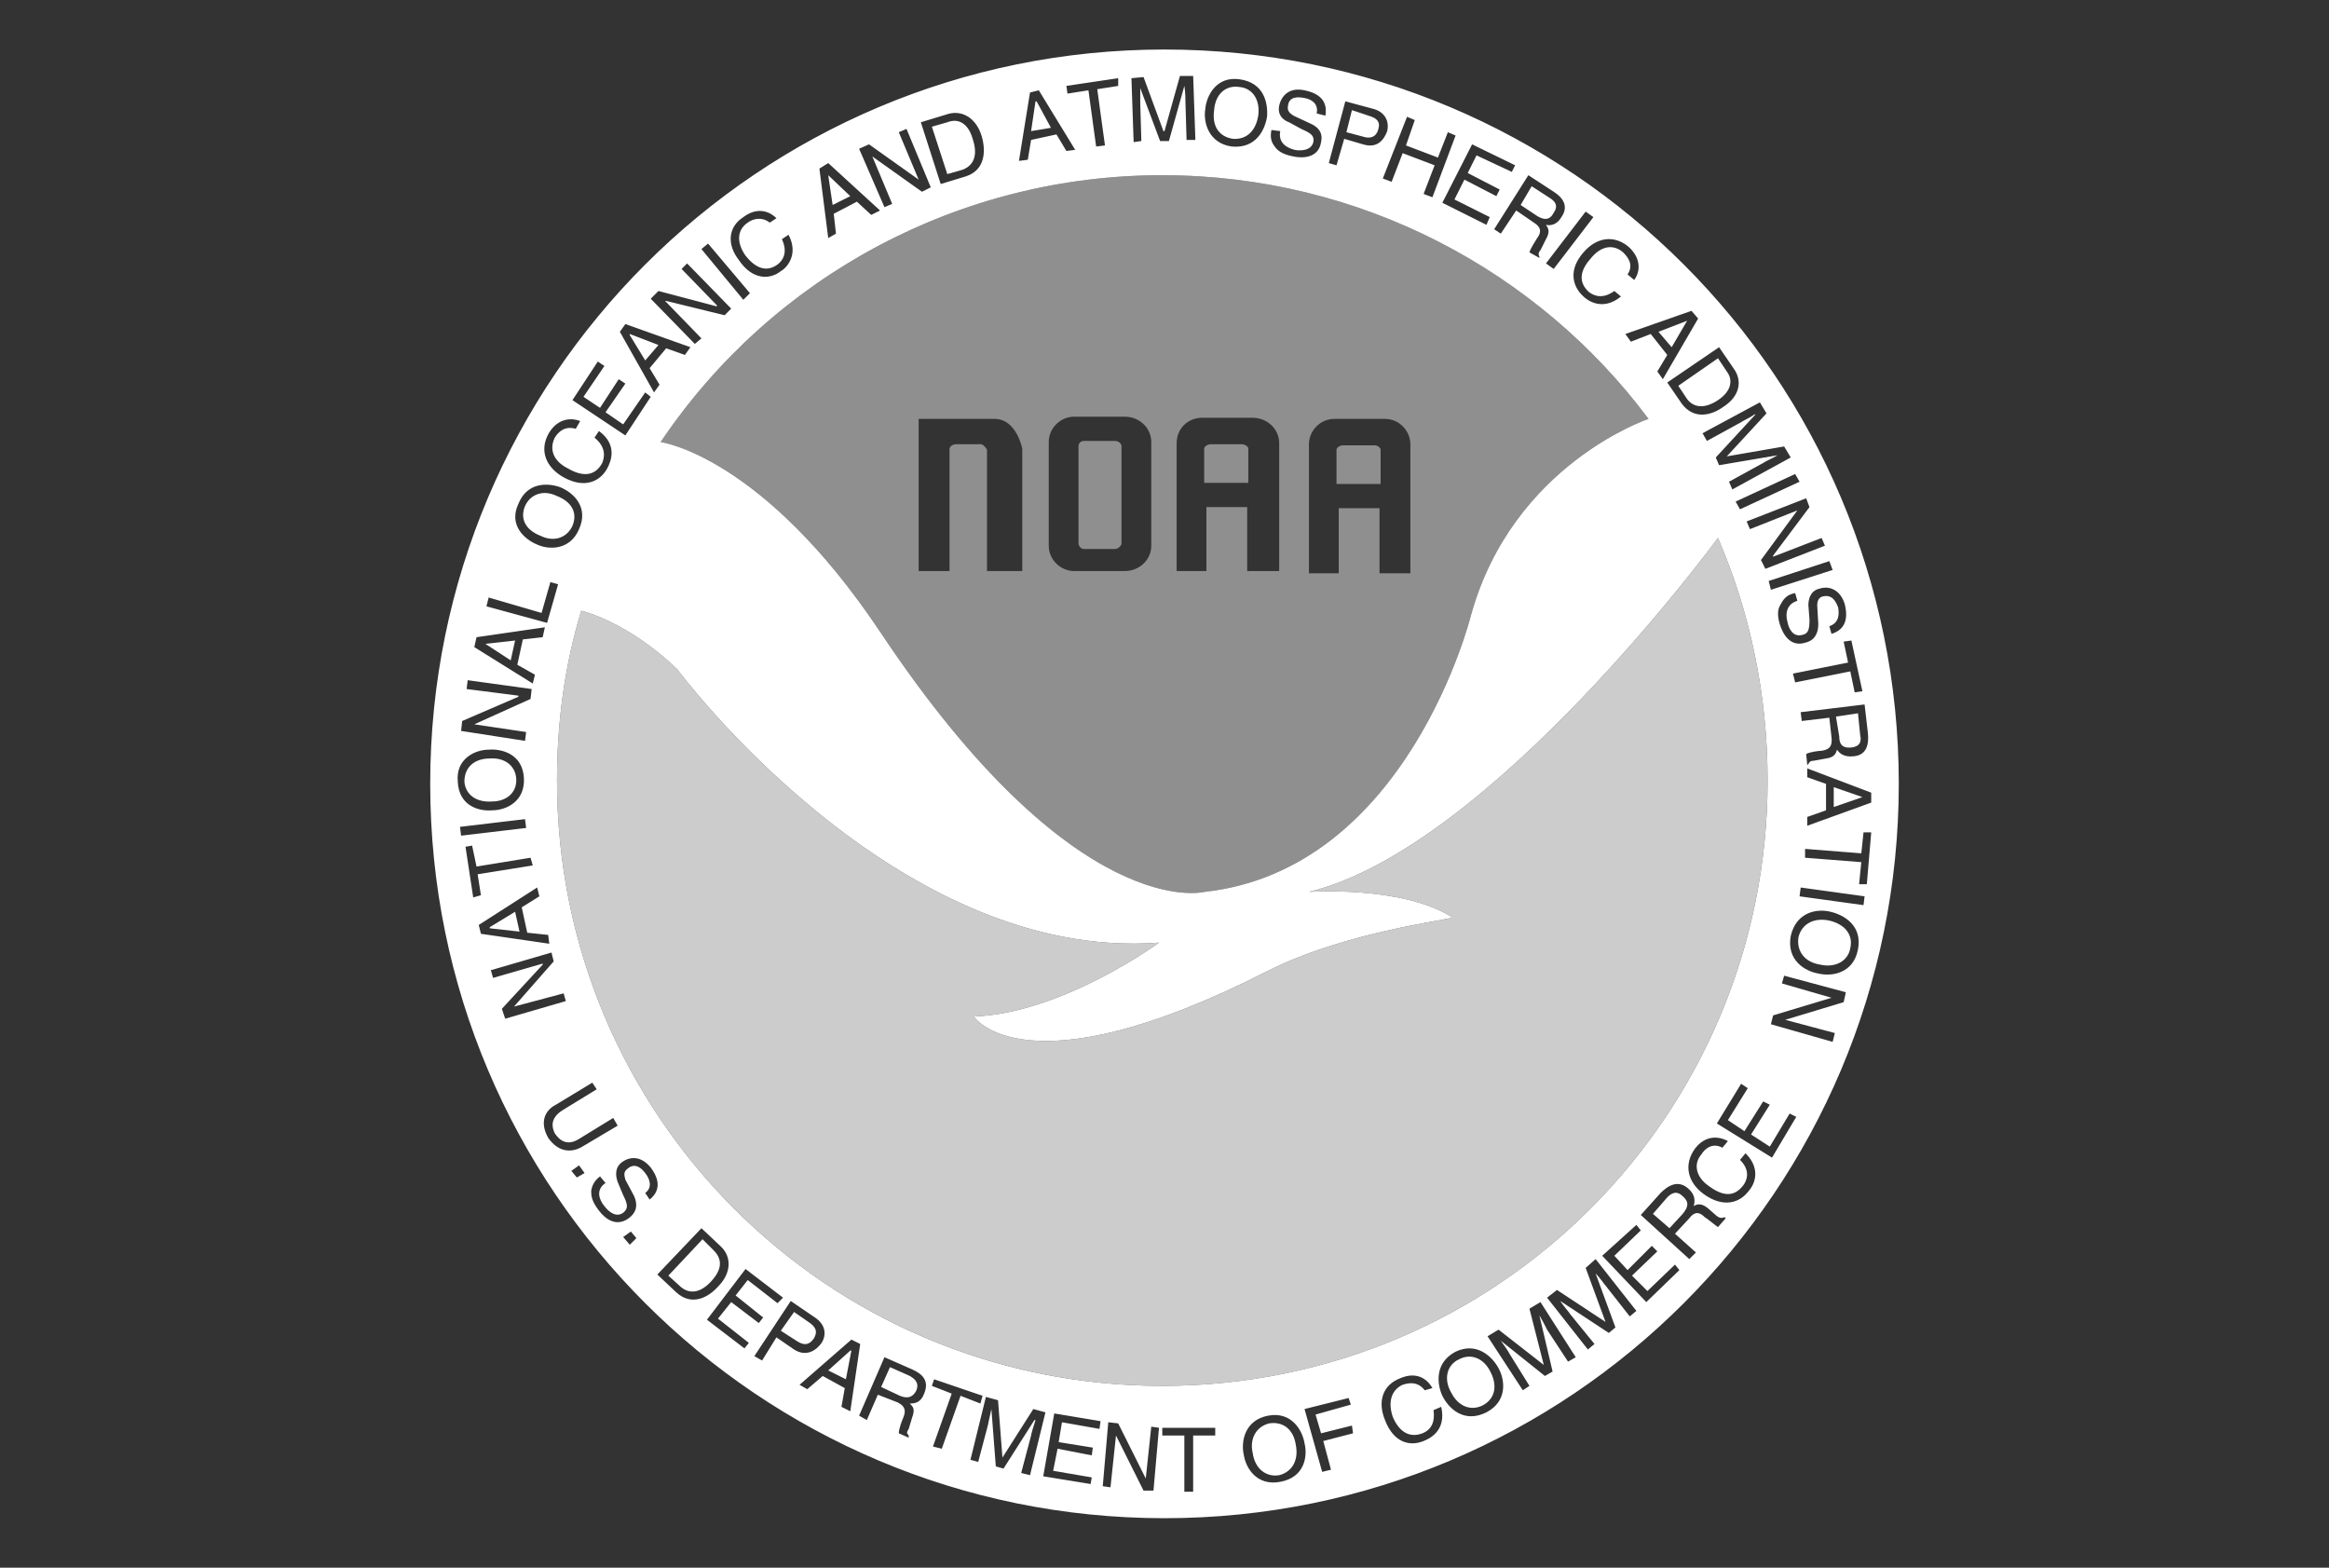 <?xml version="1.0" encoding="UTF-8"?> <svg xmlns="http://www.w3.org/2000/svg" id="Layer_1" viewBox="0 0 2600 1750"><rect x="0" y="0" width="2600" height="1750" fill="#333333" stroke="none"/><path d="M908.601,1494.1c4.925-8.605,1.227-13.539-6.152-18.464l-16.001-11.077-14.775,20.926,17.237,11.077c7.379,4.916,13.539,6.143,19.691-2.462Z" style="fill:#fff; fill-rule:evenodd;"></path><path d="M1734.487,237.428c6.143-8.614,0-13.539-3.698-16.001l-20.917-13.539-12.295,20.926,18.446,12.303c6.16,3.698,13.539,6.16,18.464-3.689Z" style="fill:#fff; fill-rule:evenodd;"></path><polygon points="924.602 1529.792 924.602 1529.792 944.302 1539.65 950.453 1507.647 949.218 1507.647 924.602 1529.792" style="fill:#fff; fill-rule:evenodd;"></polygon><path d="M796.6,1395.637l-12.312-12.303h0s-38.155,40.617-38.155,40.617l13.539,12.303c9.841,8.614,22.153,7.396,34.465-6.16,12.312-13.539,12.312-24.616,2.462-34.457Z" style="fill:#fff; fill-rule:evenodd;"></path><path d="M1883.407,445.437c7.396,9.85,19.699,11.085,34.474,1.236,14.766-9.841,17.237-22.153,9.841-31.994l-9.841-14.775-44.315,30.758,9.841,14.775Z" style="fill:#fff; fill-rule:evenodd;"></path><polygon points="1883.407 358.052 1851.422 370.364 1866.188 387.592 1883.407 358.052" style="fill:#fff; fill-rule:evenodd;"></polygon><path d="M1015.686,1535.952l-22.153-9.841h0s-9.85,22.144-9.85,22.144l20.926,9.841c6.152,2.462,13.539,3.698,18.464-6.143,3.689-9.841-3.698-13.539-7.387-16.001Z" style="fill:#fff; fill-rule:evenodd;"></path><polygon points="1692.644 234.965 1692.644 234.966 1692.644 234.965 1692.644 234.965" style="fill:#fff; fill-rule:evenodd;"></polygon><path d="M1074.758,189.424c12.312-4.925,17.237-16.001,11.085-34.465-4.925-17.228-16.001-23.38-28.305-18.455l-17.237,4.925,17.228,52.92,17.228-4.925Z" style="fill:#fff; fill-rule:evenodd;"></path><polygon points="949.218 218.964 924.602 195.584 929.527 228.814 949.218 218.964" style="fill:#fff; fill-rule:evenodd;"></polygon><path d="M603.365,598.064c14.766,7.379,29.532,2.454,35.692-11.085,6.152-14.766-1.236-27.078-17.237-33.23-14.766-7.387-29.54-2.462-35.683,11.085-6.16,14.766,1.227,27.069,17.228,33.23Z" style="fill:#fff; fill-rule:evenodd;"></path><polygon points="703.062 372.818 703.062 374.045 720.291 402.358 735.065 385.13 703.062 372.818" style="fill:#fff; fill-rule:evenodd;"></polygon><polygon points="546.738 1034.992 546.738 1036.228 579.967 1039.926 575.042 1017.755 546.738 1034.992" style="fill:#fff; fill-rule:evenodd;"></polygon><polygon points="570.126 737.143 575.051 714.999 541.821 718.688 570.126 737.143" style="fill:#fff; fill-rule:evenodd;"></polygon><path d="M1376.314,154.958c16.001,1.236,25.842-9.841,28.305-25.843,2.471-17.228-6.143-30.776-20.917-32.003-16.001-2.454-27.069,8.614-28.305,25.851-2.462,17.219,4.916,29.532,20.918,31.994Z" style="fill:#fff; fill-rule:evenodd;"></path><path d="M1538.79,143.891c2.462-8.623-2.471-12.312-11.077-14.775l-18.464-6.152-6.16,24.616,18.464,4.925c7.378,2.462,14.775,1.236,17.237-8.614Z" style="fill:#fff; fill-rule:evenodd;"></path><path d="M549.2,894.686c15.993,0,28.305-9.841,27.078-25.842-1.236-14.766-13.539-23.389-29.54-22.153-17.228,0-28.305,9.841-28.305,25.851,1.227,14.766,13.539,23.38,30.767,22.144Z" style="fill:#fff; fill-rule:evenodd;"></path><polygon points="1157.236 113.123 1156.001 113.123 1151.076 146.353 1173.237 142.664 1157.236 113.123" style="fill:#fff; fill-rule:evenodd;"></polygon><path d="M2042.186,1027.622c-17.237-3.698-30.776,3.689-34.457,18.464-2.462,15.984,7.379,28.314,24.616,30.758,16.001,3.698,30.776-3.681,33.238-18.446,3.68-16.001-7.396-27.078-23.397-30.776Z" style="fill:#fff; fill-rule:evenodd;"></path><polygon points="2042.186 801.149 2042.186 801.149 2042.186 801.149 2042.186 801.149" style="fill:#fff; fill-rule:evenodd;"></polygon><path d="M2066.819,834.379c11.077-1.227,11.077-8.614,9.841-13.539l-2.462-24.615-24.615,3.689,3.68,22.153c0,7.387,2.462,13.539,13.556,12.312Z" style="fill:#fff; fill-rule:evenodd;"></path><path d="M1664.33,1532.254c-7.396-16.001-22.162-22.144-35.71-14.775-13.53,6.16-17.211,22.162-8.605,36.936,7.396,14.775,20.935,20.918,34.474,14.775,14.766-7.396,17.219-22.162,9.841-36.936h0Z" style="fill:#fff; fill-rule:evenodd;"></path><path d="M1878.5,1335.321c-7.396-7.37-13.539-2.462-17.237,1.236l-16.001,18.464,18.464,16.001,14.775-16.001c4.916-6.16,8.605-12.303,0-19.699Z" style="fill:#fff; fill-rule:evenodd;"></path><path d="M1416.93,1588.872c-14.766,3.698-22.144,17.237-18.446,33.238,2.462,17.237,14.766,27.078,29.54,24.616,14.748-3.698,22.144-17.237,18.446-34.457-2.462-16.001-13.539-25.86-29.54-23.397Z" style="fill:#fff; fill-rule:evenodd;"></path><path d="M1299.996,55.269c-452.938,0-819.726,366.788-819.726,819.726h0c0,452.947,366.788,819.735,819.726,819.735s819.735-366.788,819.735-819.735S1752.943,55.269,1299.996,55.269ZM2017.571,867.617v-9.85l71.384,27.078v11.077l-71.384,25.842v-9.841l20.917-7.379v-29.549l-20.917-7.379ZM2085.257,818.377c1.236,12.312-1.227,24.615-16.001,25.851-11.068,1.227-16.001-3.698-18.446-7.387-1.227,3.689-2.462,8.614-12.321,9.85l-13.539,2.462c-3.681,0-4.907,1.227-6.143,3.689l-1.236,1.236-1.236-12.312c3.698-2.454,14.774-3.689,17.237-3.689,6.152-1.236,12.312-2.471,11.077-14.775l-2.462-22.153-30.785,3.689-1.218-9.85,71.376-8.614,3.698,32.003ZM2079.123,771.609l-8.623,1.227-4.916-23.389-61.543,12.312-2.462-9.841,61.543-12.312-4.934-23.389,8.632-1.227,12.303,56.618ZM2059.406,674.373c6.161,24.615-7.378,30.776-14.775,33.23l-2.445-8.614c11.077-3.689,11.077-13.539,9.858-20.926-2.462-6.161-6.16-14.775-17.237-12.312-4.925,1.236-6.16,6.152-6.16,9.85l1.236,20.926c0,9.85-3.698,18.464-14.775,20.926-16.001,4.925-24.616-8.614-28.305-20.926-3.698-12.312-1.236-18.464,1.236-22.153,3.698-7.387,8.605-11.076,16.001-12.312l2.462,8.614c-12.303,3.689-13.539,14.775-11.077,23.38,1.218,7.387,6.143,17.237,15.984,14.775,7.396-1.227,8.623-6.152,8.623-17.228l-1.236-16.001c0-4.925,1.236-16.001,12.303-18.464,11.077-3.689,23.38,1.236,28.305,17.237ZM2045.884,636.219l-68.922,22.153h0s0,0,0,0h0s-2.462-9.85-2.462-9.85l67.686-22.153,3.698,9.85ZM2020.042,566.061l-40.617,54.156v1.227l54.156-20.917,3.698,8.614-66.477,25.842-4.916-9.841,40.617-55.392-52.938,20.926-3.68-8.614,66.459-25.851,3.698,9.85ZM755.983,746.993s242.466,327.407,537.87,305.245c0,0-107.085,78.78-206.783,82.461,0,0,56.618,87.394,327.407-50.458,89.839-45.542,209.237-57.854,206.774-60.316-56.618-35.683-160.014-28.305-160.014-28.305,203.094-49.231,456.645-395.093,456.645-395.093,35.683,82.47,55.383,174.78,55.383,270.78,0,372.948-301.556,675.722-675.722,675.722s-675.722-302.774-675.722-675.722c0-65.233,8.614-129.238,27.078-189.546,0,0,50.458,11.077,107.085,65.233ZM737.519,493.442c125.41-186.367,335.389-298.049,560.023-297.858,221.549,0,419.709,107.085,542.804,272.015,0,0-151.4,50.467-198.177,219.086,0,0-70.157,284.327-297.858,308.934,0,0-144.004,36.919-361.854-290.47-131.7-196.942-244.937-211.708-244.937-211.708ZM2008.965,537.748l-66.477,30.776-4.907-8.623,66.459-30.767,4.925,8.614ZM1972.037,461.439l-44.315,48.004,64.014-11.077,7.378,12.303-65.224,35.692-3.707-8.614h0l38.154-20.926c1.236-1.236,9.859-4.925,16.001-8.614l-65.224,11.085-3.698-8.614,44.315-48.004h-1.236c-4.925,3.689-13.539,7.387-14.775,8.614l-38.155,20.926-4.925-8.614,64.014-34.465,7.378,12.303ZM1935.119,410.963c11.068,14.775,6.143,32.003-11.077,43.079-13.539,9.85-33.238,14.775-46.777-3.689l-16.001-23.38,57.854-39.39,16.001,23.38ZM1888.332,346.975l7.396,8.614-39.399,67.695-6.143-8.614,11.077-18.464-18.481-23.38-22.144,8.614-6.161-8.614,73.855-25.851ZM1818.192,275.582c13.539,12.312,13.539,27.078,6.16,36.928l-7.405-6.152h0c7.396-11.077,0-19.7-4.925-24.624-9.841-8.605-23.38-8.605-35.683,6.16-11.077,12.312-16.001,25.851-2.463,38.155,4.925,3.689,14.775,8.614,28.305-1.227l7.396,6.152c-20.935,17.228-38.163,3.689-41.844,0-12.321-11.077-17.237-29.54,0-49.24,14.775-17.228,34.457-19.691,50.458-6.152ZM1778.803,242.353l-44.315,57.854-8.623-6.16,44.306-57.845,8.632,6.152ZM1734.505,214.048c9.841,6.152,17.228,15.993,8.605,28.305-4.916,8.614-12.312,9.841-17.237,8.614,2.462,3.689,4.925,7.387,0,16.001l-6.143,12.312c-2.471,2.454-2.471,4.916-1.236,7.378v1.236l-11.077-6.16c1.227-4.916,7.37-13.53,8.605-15.993,3.698-4.925,6.16-11.085-3.68-17.237l-19.699-13.539-17.219,25.851-7.379-4.925,38.155-60.308,28.305,18.464ZM1691.408,184.508l-3.698,7.378-39.381-18.455-9.841,19.691,35.683,18.455-3.698,7.387-35.683-18.455-11.077,22.153,39.381,19.691-3.689,8.614-49.231-24.616,33.221-65.232,48.013,23.389ZM1579.407,134.041l-9.841,28.305,35.683,13.548,11.077-28.314,8.623,3.698-25.86,68.922-9.841-3.698,12.303-31.994-35.683-13.539-12.312,31.994-9.85-3.689,27.069-68.93,8.632,3.698ZM1501.854,113.115l32.003,8.614c12.312,3.689,17.237,13.539,14.775,24.616-3.698,9.85-11.077,19.7-27.078,14.775l-20.935-6.16-8.605,29.549-8.605-2.462,18.446-68.93ZM1419.384,145.117l9.841,1.236c-2.445,12.312,6.16,18.464,16.001,20.926,6.161,1.236,18.464,1.236,20.935-8.614,1.236-7.387-2.462-9.85-13.539-14.775l-13.539-7.387c-3.698-1.236-13.539-6.16-11.077-18.464,2.445-11.077,11.077-20.926,28.305-17.228,24.615,4.925,24.615,19.691,23.38,28.305l-9.823-2.462c2.445-11.076-6.161-16.001-13.539-17.228-6.16-1.236-17.237-2.462-18.464,8.614-1.236,6.161,2.462,8.614,6.143,11.077l18.464,8.614c8.623,3.689,14.775,9.85,12.303,20.926-2.462,17.228-19.682,18.455-30.776,16.001-13.539-2.462-18.446-7.387-20.918-11.076-4.925-6.152-4.925-12.303-3.698-18.464ZM1345.538,121.729c1.227-14.766,12.303-36.919,38.163-33.23,27.078,3.689,31.994,25.842,30.776,41.844-2.462,14.775-12.321,35.701-39.399,33.23-25.842-3.689-32.003-27.069-29.54-41.844ZM1276.625,86.037l22.153,60.308h1.227l17.228-61.543h14.775l2.462,71.384h-9.841v.009s0,0,0,0v-.003l-1.236-41.841c0-2.462,0-11.077-1.236-18.464l-17.228,61.543h-9.85l-22.153-59.09v17.237l1.236,41.844-8.614,1.236-2.462-71.384,13.539-1.236ZM1248.311,87.272v8.614l-23.389,3.689,8.614,62.77-9.85,1.236-8.605-62.77-23.389,3.689-1.236-8.614,57.854-8.614ZM1149.84,103.274l9.85-2.462,40.617,66.459-9.85,1.236-11.077-18.464-28.314,6.152-3.689,22.153-9.85,1.236,12.312-76.309ZM1056.294,127.88c17.237-6.152,33.23,3.689,39.39,23.389,4.925,16.001,4.925,38.155-17.228,45.542l-28.305,8.614-22.162-68.93,28.305-8.614ZM970.144,161.119l55.392,39.39-22.162-52.929h0l8.614-3.689,27.087,65.232-9.85,4.925-55.383-39.39,22.153,52.929-8.623,3.689-28.305-65.232,11.077-4.925ZM924.602,182.036l57.845,52.929-9.841,4.925-16.001-14.775-25.851,13.548,2.462,22.153-8.614,4.925-9.85-77.545,9.85-6.16ZM829.829,242.353c14.775-11.076,28.305-7.387,36.928,1.236l-7.387,4.916h0c-9.85-7.387-19.699-3.689-24.624,0-11.077,7.387-13.539,20.926-2.462,36.928,9.85,12.303,22.153,19.691,35.692,9.85,4.925-3.689,12.312-12.312,4.925-28.305l7.387-4.925c12.303,23.389-3.689,38.154-8.614,40.617-12.303,9.85-32.003,9.85-46.769-12.312-13.539-17.228-12.312-36.919,4.925-48.004ZM790.439,271.893l46.777,55.383-7.387,7.387-46.769-56.618,7.378-6.152ZM735.057,324.822l65.232,17.228v-1.236l-39.39-40.608,6.16-6.16,49.231,50.467-7.387,7.387-65.232-16.001h-1.227l40.617,41.844-7.387,6.152-49.231-50.458,8.614-8.614ZM698.129,361.741l72.62,25.851-6.152,8.614-20.926-7.387-18.473,22.153,11.077,18.464-6.152,8.614-38.155-67.695,6.16-8.614ZM667.362,403.585l7.387,4.934-23.389,34.456,18.464,12.312,20.926-32.003,7.379,4.925-22.153,31.994,19.699,13.539,24.616-35.692,6.152,4.925h0l-28.314,43.079-59.072-39.381,28.305-43.088ZM611.988,484.828c8.614-16.001,23.38-19.699,35.692-14.775l-4.934,8.614h0c-12.303-3.689-19.691,3.689-23.38,9.85-6.152,12.312-2.462,25.851,14.775,34.465,14.775,8.614,29.54,9.85,38.155-6.152,2.462-6.152,4.925-17.228-8.614-28.305l4.925-7.387c22.153,16.001,12.303,35.692,9.85,40.617-7.387,14.775-24.616,24.616-49.24,11.077-19.691-11.077-27.078-29.54-17.228-48.004ZM578.74,562.372c9.85-24.624,33.23-23.389,46.769-18.464,14.775,6.152,32.003,22.153,20.926,46.769-9.85,23.389-33.23,23.389-46.769,17.228-14.775-6.152-32.003-22.153-20.926-45.533ZM545.511,666.986l59.081,17.228,9.841-34.456,8.614,2.462-12.303,43.079-67.695-18.464,2.462-9.85ZM531.972,711.301l76.309-11.077-2.462,11.077-22.153,2.462-6.16,28.296,19.699,11.085-2.462,9.85-65.232-40.617,2.462-11.077ZM515.97,804.838l62.77-27.078v-1.227l-57.845-7.387h0s1.227-9.85,1.227-9.85l71.393,9.85-1.236,11.076-62.77,28.305,57.845,8.623-1.227,9.841-71.384-11.077,1.227-11.076ZM545.511,836.841c14.766-1.236,38.155,4.925,39.381,32.003,1.236,25.842-19.691,35.701-35.692,35.701-14.775,1.218-36.919-4.925-38.155-32.003-2.462-25.851,19.691-35.701,34.465-35.701ZM513.508,922.991l72.62-8.605,1.227,9.841-72.611,8.614-1.236-9.85ZM519.668,945.162l7.379-1.236,4.925,23.38,60.308-9.841,2.462,8.605-61.534,9.858,3.681,23.38-8.614,2.471-8.605-56.618ZM534.434,1032.53l65.232-41.826,2.462,9.841-19.691,12.303h0l6.152,28.314,23.38,2.462,1.236,9.841-76.309-11.077-2.462-9.858ZM560.277,1126.085l45.542-49.24v-1.218l-55.392,15.993h0l-2.454-8.614,67.695-19.699,2.454,9.858-44.306,50.458,55.392-14.775,2.462,8.632-67.695,19.682-3.698-11.077ZM611.97,1270.097c-9.85-17.237-3.689-30.776,8.614-36.936l40.626-24.616,4.925,7.396-38.155,23.38c-13.539,8.605-12.303,18.464-8.614,25.842,4.925,7.396,13.539,14.775,27.078,6.16l38.155-23.397,4.916,8.632-39.39,23.38c-12.303,7.396-27.078,6.16-38.155-9.841ZM643.973,1314.403h0s-6.152-7.387-6.152-7.387l8.614-6.143,6.16,8.605-8.623,4.925ZM703.054,1389.477h0s-7.379-8.614-7.379-8.614l8.605-6.16,6.16,7.396-7.387,7.378ZM725.224,1339.028l-4.934-7.405h0c8.614-6.143,4.925-16.002,0-22.145-3.689-4.925-11.077-12.303-19.699-4.925-4.925,3.698-3.689,7.396-2.462,12.303l9.85,18.464c3.689,8.623,3.689,17.237-6.152,24.616-13.539,9.858-25.842,1.236-33.23-8.605-8.614-11.077-8.614-17.237-8.614-22.144,1.236-7.396,4.925-12.321,9.85-16.001l6.16,7.378c-11.085,7.396-7.387,18.464-1.236,25.842,3.689,4.925,12.303,13.539,20.926,7.396,6.152-4.925,4.925-9.841,0-19.699l-6.16-14.775c-1.227-3.698-4.925-14.775,4.925-22.144,8.614-6.16,20.926-7.396,32.003,6.143,14.775,19.699,4.925,30.776-1.227,35.701ZM754.756,1442.415l-20.926-19.699h0s49.231-51.685,49.231-51.685l20.926,19.682c13.539,12.303,12.312,30.767-2.462,45.542-11.077,12.303-29.54,22.144-46.769,6.16ZM831.065,1505.176h0s-41.853-32.003-41.853-32.003l43.079-56.618,41.853,32.003-6.16,6.16-33.23-25.842-13.539,17.219,30.767,24.624-4.925,6.152-30.767-23.38-14.766,18.446,34.457,27.095-4.916,6.143ZM866.757,1492.873l-16.01,25.851-8.614-4.916,40.617-61.543,27.078,18.464c11.077,7.37,13.539,18.446,7.387,28.305-6.152,8.614-17.228,16.001-30.767,7.378l-19.691-13.539h0ZM939.377,1570.426l3.689-20.935-24.624-13.53-17.228,14.775-8.614-4.925,57.854-50.458,9.85,4.925-11.077,75.065-9.85-4.916ZM1031.687,1555.651c-3.698,9.841-9.85,11.077-16.001,11.077,3.689,3.698,6.152,6.143,2.462,16.001l-3.689,12.303c-2.462,3.698-2.462,4.934,0,7.378v2.462l-11.077-4.916c0-4.934,3.689-14.774,4.925-17.237,2.454-6.16,3.689-12.312-6.16-17.237l-22.153-8.605h0s-12.312,28.305-12.312,28.305l-8.614-4.925,28.305-65.224,30.776,13.521c11.077,4.934,19.691,12.321,13.539,27.095ZM1051.378,1617.177l-9.85-2.462,20.926-59.063-22.153-8.632,2.462-7.37h0s54.156,18.446,54.156,18.446l-2.462,8.623-22.153-8.623-20.926,59.081ZM1139.999,1644.255h0s0,0,0,0h0s11.076-41.843,11.076-41.843c0-1.236,2.462-9.841,4.925-17.219h-1.236l-34.465,54.156-8.614-2.462-4.925-64.014c-1.236,6.16-3.689,16.001-3.689,17.237l-11.077,41.844-8.614-2.462,17.237-70.157,13.539,3.698,4.925,64.014,34.465-54.173,13.539,3.698-17.228,70.157-9.858-2.471ZM1227.385,1595.033l-41.844-7.396-3.698,22.162,38.163,6.152-1.236,8.623-38.155-7.396-4.925,24.633,43.079,7.378-1.236,7.387h0s-52.92-8.623-52.92-8.623l12.312-70.157,51.685,8.614-1.227,8.623ZM1287.692,1663.955h-11.077l-30.767-61.543-6.152,57.845-8.623-1.227,6.16-71.393,11.076,1.236,30.776,61.543,6.143-57.845h0l8.623,1.227-6.16,70.157ZM1356.632,1602.411h-24.633v62.779h-9.841v-62.779h-24.616v-8.614h59.09v8.614ZM1429.234,1654.114c-25.842,4.916-38.155-14.766-40.617-29.54-3.681-16.01,1.236-39.39,27.078-44.315,25.86-4.925,38.172,16.001,40.635,30.776h0c3.68,14.775,0,38.155-27.096,43.08ZM1485.87,1640.575h0l-9.858,2.445-19.682-70.149,49.222-12.312,2.462,7.396-39.381,11.077,6.143,20.926,34.474-8.623,1.227,8.623-33.23,8.614,8.623,32.003ZM1589.23,1608.572c-14.775,6.143-33.221,2.462-43.079-23.38-8.605-20.935-2.462-39.399,17.237-46.777,17.237-7.396,29.54,0,35.683,11.077l-8.597,2.462h0c-7.378-9.841-17.237-8.623-24.616-6.161-11.076,4.925-17.237,17.237-11.076,35.701,6.143,14.775,17.219,24.616,33.221,18.464,6.16-2.462,14.775-8.623,12.303-25.86l8.623-3.68c6.143,27.078-13.539,35.683-19.7,38.155ZM1659.397,1576.56c-24.607,12.312-41.844-3.689-49.222-18.464-6.16-13.539-8.623-36.919,14.775-49.222,23.38-11.077,40.617,4.925,47.995,18.464,7.387,13.539,9.859,36.919-13.548,49.222ZM1750.489,1519.951h0l-23.398-35.683c-1.236-2.462-4.916-9.858-8.605-16.001l14.775,62.761-8.605,4.925-49.24-39.381c3.698,4.916,8.623,12.303,9.841,14.775l22.162,35.683-7.396,4.925-39.381-60.316,12.303-7.378,50.475,39.381-16.001-62.779,12.303-7.378,39.381,61.543-8.614,4.925ZM1819.411,1469.493h0s-27.078-34.474-27.078-34.474c-1.236-1.236-6.16-8.605-11.077-13.539l22.144,60.316-7.378,6.143-54.174-35.683c3.698,6.143,9.859,12.303,11.094,14.775l27.078,33.238-7.396,6.143-45.542-57.854,11.094-8.605,54.156,35.683-22.162-60.299,11.094-9.858,45.524,57.854-7.379,6.16ZM1837.883,1453.491l-49.24-51.711,38.146-34.448,4.934,6.16-29.54,28.287,14.766,16.001,27.078-27.069,6.16,6.16-28.305,27.069,17.228,17.237,30.758-29.54,4.934,6.143-36.919,35.71ZM1917.882,1369.795c-3.698-2.471-12.312-9.858-14.775-11.077-3.698-3.698-9.841-8.623-17.237,1.218l-16.001,17.237h0s23.406,20.935,23.406,20.935l-7.396,7.378-54.156-49.222,22.162-24.633c8.614-8.614,19.682-14.775,30.758-4.916,8.623,7.378,7.396,14.766,6.16,19.682,3.698-2.454,8.606-3.681,16.001,2.462l9.841,8.623c3.698,2.454,4.925,2.454,8.623,1.236l1.218,1.218-8.605,9.858ZM1952.347,1329.178c-9.859,13.539-28.305,19.682-50.475,3.681-18.464-13.539-22.144-33.221-9.841-50.458,11.077-14.775,25.842-14.775,36.919-8.605l-6.143,7.379c-11.094-6.16-19.699,1.236-23.397,7.378-8.605,9.858-7.378,24.633,8.623,35.701,13.539,9.841,27.078,13.539,38.154-1.236,3.698-4.925,8.605-16.001-3.698-28.305l6.16-7.379c19.682,19.682,7.379,38.155,3.698,41.844ZM1978.198,1292.242l-61.552-38.146,27.078-44.315,7.396,4.934-22.171,35.683,18.473,12.303,20.917-33.221,7.387,3.68-20.926,33.238,20.926,13.539,22.153-36.919,7.387,3.68h0s-27.069,45.542-27.069,45.542ZM2058.187,1118.697l-65.224,19.699,55.383,14.766h0l-2.462,9.841-68.922-19.682,2.463-9.858,65.232-19.682-55.392-16.001,2.462-8.632,68.93,18.473-2.471,11.077ZM2074.198,1059.625c-4.934,27.078-29.54,30.758-44.315,27.078h0c-14.775-2.462-35.683-14.766-30.776-41.844,6.161-27.096,29.54-30.776,44.315-27.096,16.001,3.698,35.701,16.001,30.776,41.861ZM2080.358,1010.385l-71.393-9.841,1.236-9.841,71.367,9.841-1.209,9.841ZM2084.039,987.006h-8.614l2.462-24.624-62.779-4.916v-9.858l62.779,4.934,2.471-23.38h8.605l-4.925,57.845Z" style="fill:#fff; fill-rule:evenodd;"></path><polygon points="2047.12 878.685 2047.12 900.856 2079.122 889.779 2047.12 878.685" style="fill:#fff; fill-rule:evenodd;"></polygon><path d="M1917.882,600.527c35.683,82.47,55.383,174.78,55.383,270.78,0,372.948-301.556,675.722-675.722,675.722s-675.722-302.774-675.722-675.722c0-65.232,8.614-129.238,27.078-189.546,0,0,50.458,11.077,107.085,65.232,0,0,242.466,327.407,537.87,305.245,0,0-107.085,78.78-206.783,82.461,0,0,56.618,87.394,327.407-50.458,89.839-45.542,209.236-57.854,206.774-60.316-56.618-35.683-160.014-28.305-160.014-28.305,203.094-49.231,456.645-395.093,456.645-395.093Z" style="fill:#fff; fill-rule:evenodd; opacity:.75;"></path><path d="M737.519,493.442c125.41-186.367,335.389-298.049,560.023-297.858,221.549,0,419.708,107.085,542.804,272.015,0,0-151.4,50.467-198.177,219.086,0,0-70.157,284.327-297.858,308.934,0,0-144.004,36.919-361.854-290.47-131.7-196.942-244.937-211.708-244.937-211.708ZM1101.845,502.056v135.39h39.39v-136.617s-6.152-32.003-29.54-33.23h-86.159v169.846h34.456v-135.39c0-6.16,7.387-6.16,7.387-6.16h25.851c4.916-1.218,8.614,6.16,8.614,6.16ZM1255.698,637.446c16.001,0,29.54-12.303,29.54-28.305v-115.699c0-16.001-13.53-28.305-29.54-28.305h-56.618c-14.775,0-28.305,12.312-28.305,28.305v115.699c0,16.001,13.539,28.305,28.305,28.305h56.618ZM1244.622,612.83c3.689,0,7.387-3.689,7.387-6.152v-108.312c0-3.689-3.689-6.152-7.387-6.152h-34.465c-3.689,0-6.152,2.462-6.152,6.152v108.312c0,2.462,2.462,6.152,6.152,6.152h34.465ZM1574.473,639.908v-144.004c0-14.775-12.303-28.305-28.305-28.305h-56.618c-16.001,0-28.305,13.539-28.305,28.305v144.013h33.238v-72.62h45.542v72.62h34.448v-.009h0ZM1541.252,540.21v-38.155c0-2.462-3.698-4.925-6.16-4.925h-35.701c-3.68,0-7.379,2.462-7.379,4.925v38.155h49.24ZM1428.016,637.446v-142.768c0-16.001-13.539-28.314-29.54-28.314h-56.618c-16.001,0-28.305,12.312-28.305,28.314v142.768h33.221v-71.384h45.542v71.384h35.701ZM1393.551,538.984v-38.155c0-2.462-3.698-4.925-7.379-4.925h-34.474c-3.698,0-7.396,2.462-7.396,4.925v38.155h49.249Z" style="fill:#fff; fill-rule:evenodd; opacity:.45;"></path></svg> 